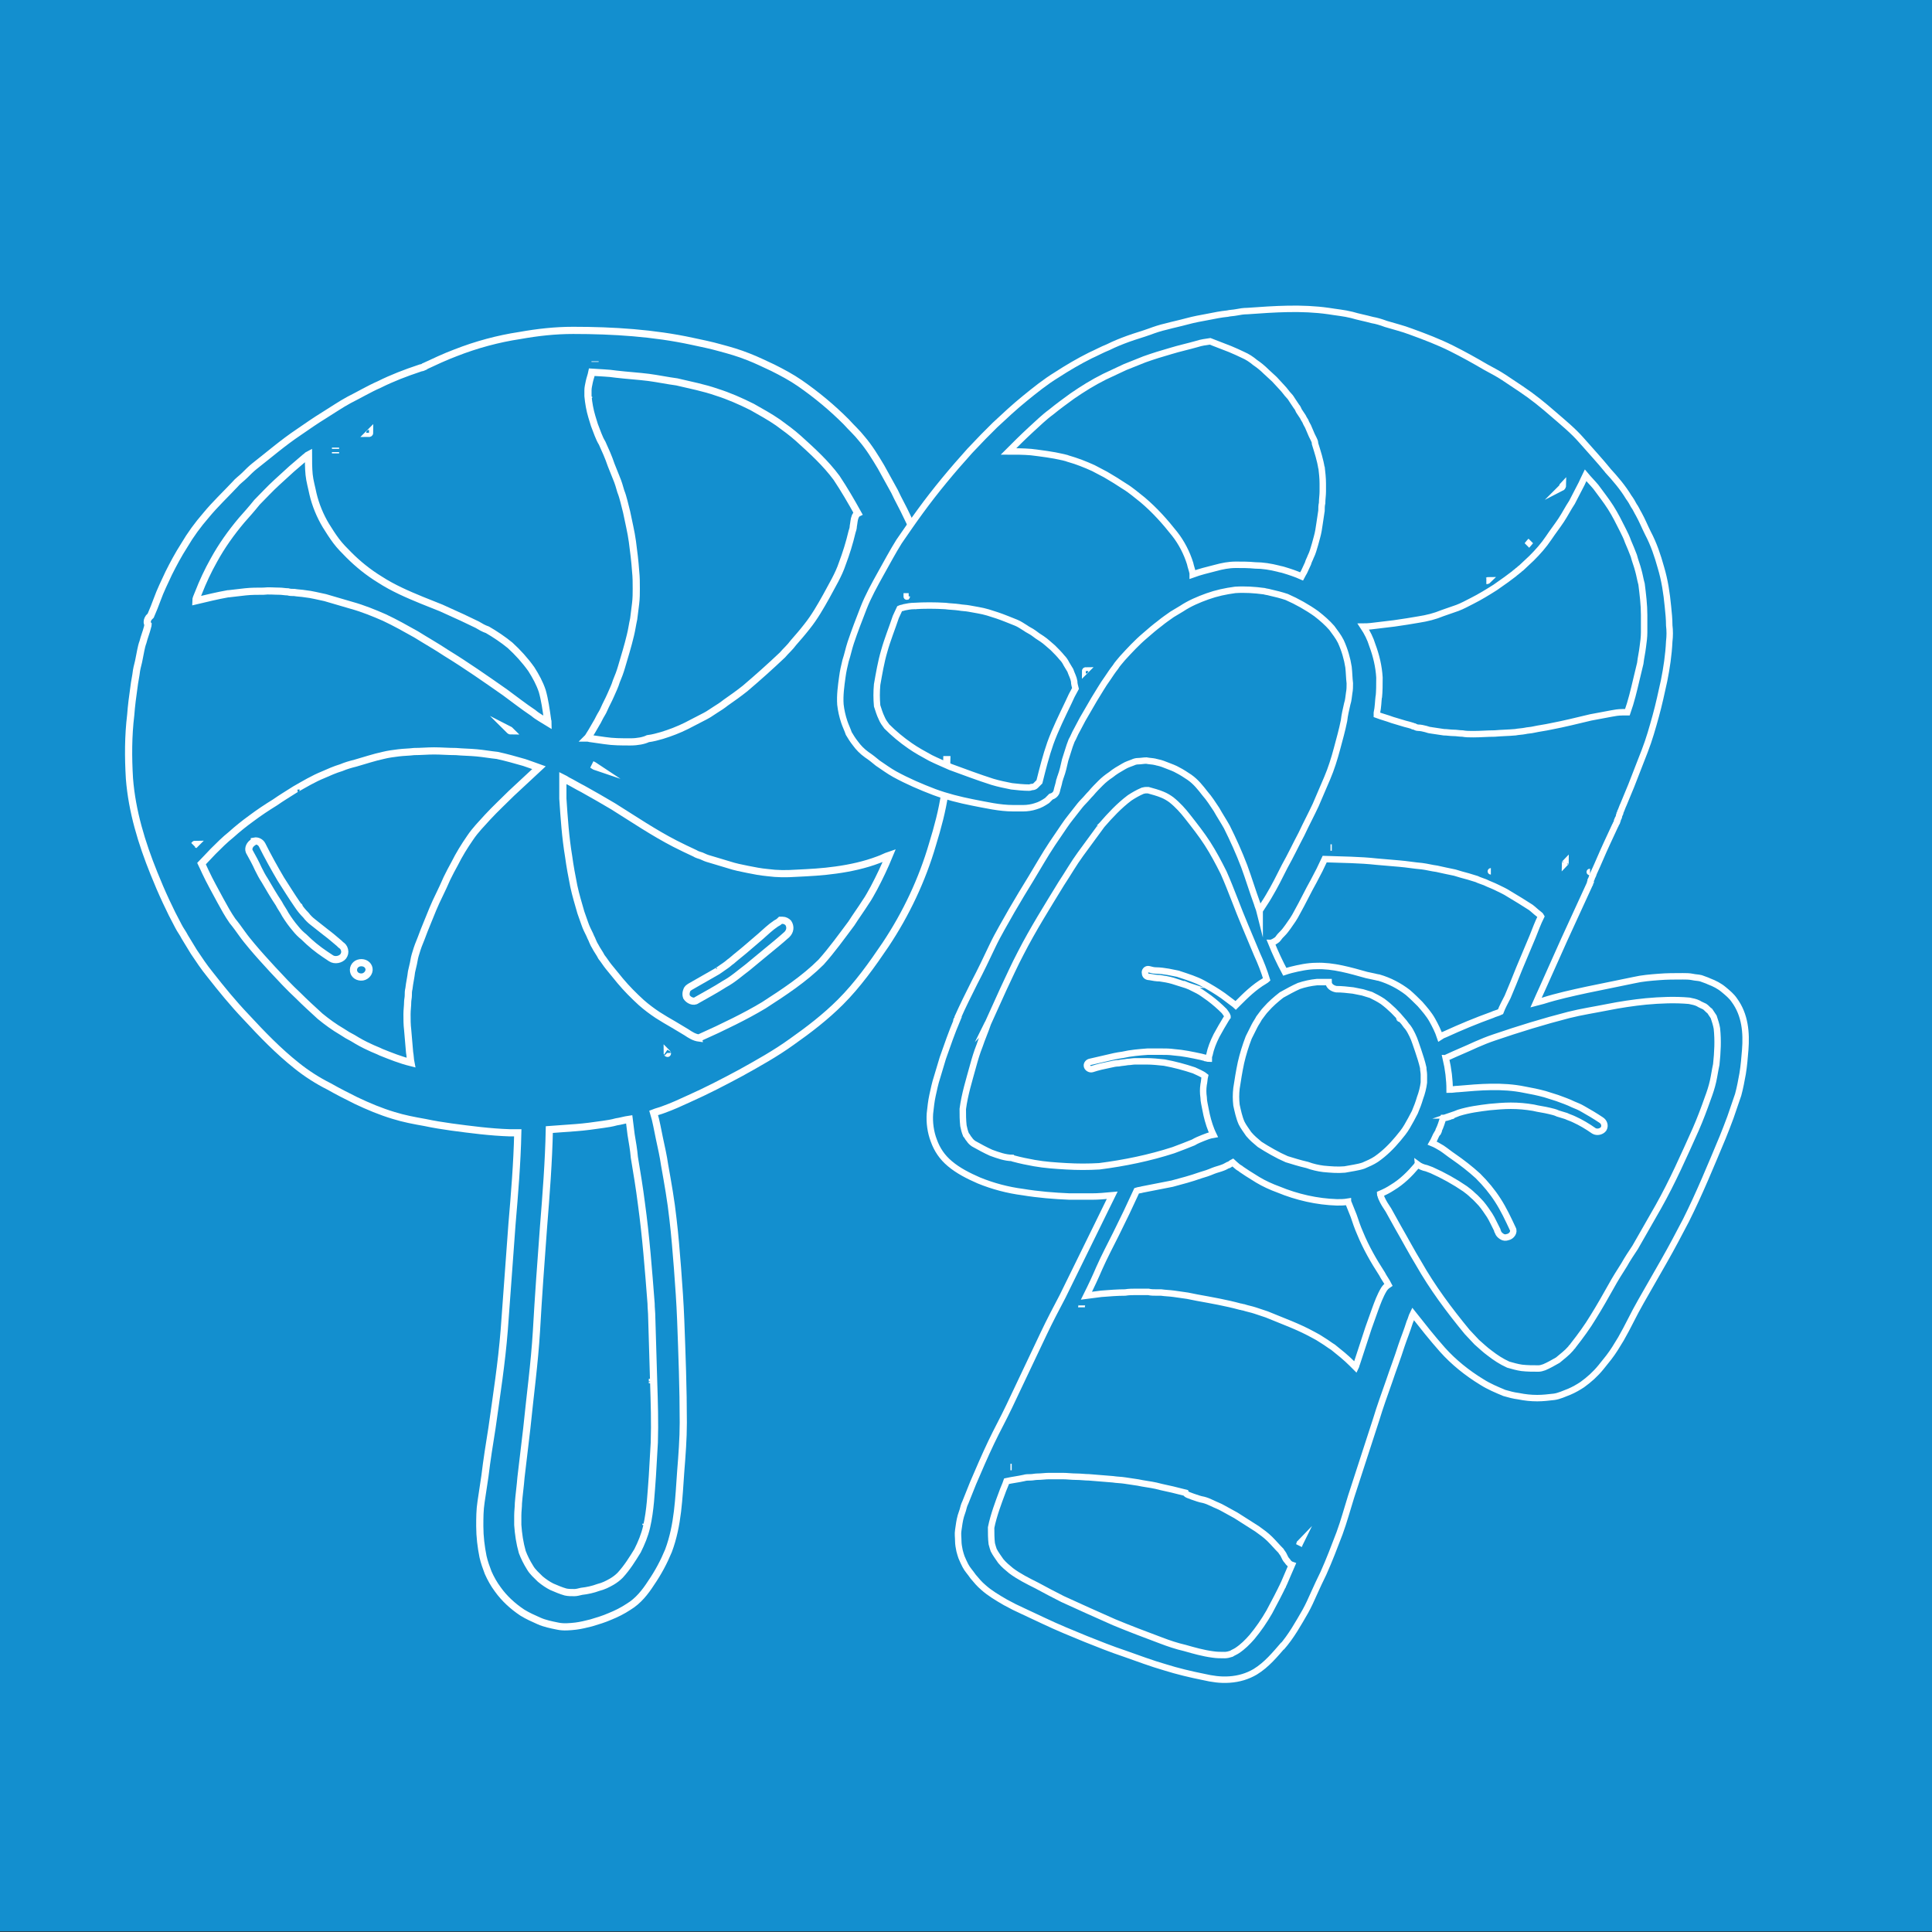 <?xml version="1.0" encoding="utf-8"?>
<!-- Generator: Adobe Illustrator 28.2.0, SVG Export Plug-In . SVG Version: 6.00 Build 0)  -->
<svg version="1.1" id="Ebene_1" xmlns="http://www.w3.org/2000/svg" xmlns:xlink="http://www.w3.org/1999/xlink" x="0px" y="0px"
	 viewBox="0 0 300 300" style="enable-background:new 0 0 300 300;" xml:space="preserve">
<rect x="0" y="0" width="300" height="300" fill="#333333" stroke="none"/>
<style type="text/css">
	.st0{fill:#138FCF;}
	.st1{fill:#138FCF;stroke:#FFFFFF;stroke-width:1.115;stroke-miterlimit:10;}
	.st2{fill:#138FCF;stroke:#FFFFFF;stroke-miterlimit:10;}
</style>
<polyline class="st0" points="-0.1,299.9 300.4,299.9 300.4,-0.5 -0.1,-0.5 "/>
<g>
	<path class="st1" d="M70.7,54.8c-1.6,0.6-3.3,1.4-4.8,2.1c0,0-0.1,0-0.1,0.1c-0.2,0.1-0.5,0.1-0.7,0.2c-2.1,0.7-4.2,1.5-6.2,2.5
		c-1.6,0.7-3.1,1.6-4.7,2.4c-1.3,0.7-2.6,1.6-3.9,2.4c-1.3,0.8-2.6,1.7-3.9,2.6c-2.4,1.6-4.6,3.5-6.9,5.3c-0.5,0.4-1,0.9-1.5,1.4
		c-0.5,0.5-1.1,0.9-1.5,1.4c-1.5,1.6-3.1,3.1-4.5,4.8c-1.3,1.5-2.4,3-3.4,4.7c-0.9,1.4-1.7,2.9-2.4,4.3c-0.6,1.3-1.3,2.7-1.8,4.1
		c-0.3,0.8-0.6,1.6-1,2.5c-0.1,0.1-0.2,0.2-0.3,0.3c-0.2,0.3-0.3,0.6-0.2,0.9c0,0.1,0,0.1,0.1,0.2c0,0.1-0.1,0.3-0.1,0.4
		c-0.2,0.8-0.5,1.5-0.7,2.3c-0.3,0.8-0.4,1.7-0.6,2.6c-0.1,0.6-0.3,1.2-0.4,1.8c-0.1,0.9-0.3,1.7-0.4,2.6c-0.2,1.4-0.4,2.9-0.5,4.3
		c-0.4,3.3-0.4,6.6-0.2,9.9c0.4,5.1,1.9,10,3.8,14.7c0.6,1.5,1.2,2.9,1.9,4.4c0.6,1.3,1.2,2.5,1.9,3.8c0.3,0.6,0.7,1.1,1,1.7
		c0.5,0.8,0.9,1.5,1.4,2.3c0.8,1.2,1.6,2.4,2.5,3.5c1.8,2.3,3.6,4.5,5.6,6.6c2.5,2.7,5,5.3,7.9,7.6c1.5,1.2,3.2,2.3,5,3.2
		c1.4,0.8,2.8,1.5,4.2,2.2c1.9,0.9,3.8,1.7,5.8,2.3c1.6,0.5,3.2,0.8,4.9,1.1c1.4,0.3,2.7,0.5,4.1,0.7c3,0.4,6,0.8,9.1,0.9
		c0.4,0,0.8,0,1.2,0c-0.1,4.7-0.5,9.5-0.9,14.2c-0.4,5.5-0.8,10.9-1.2,16.4c-0.4,5.1-1.2,10.2-1.9,15.2c-0.4,2.5-0.8,5-1.1,7.5
		c-0.2,1.3-0.4,2.7-0.6,4c-0.2,1.3-0.2,2.5-0.2,3.8c0,1.6,0.2,3.2,0.5,4.7c0.2,0.9,0.5,1.7,0.8,2.5c0.4,0.9,0.9,1.8,1.5,2.6
		c1,1.4,2.3,2.6,3.8,3.6c0.8,0.5,1.7,0.9,2.6,1.3c0.9,0.4,1.9,0.6,2.9,0.8c0.9,0.2,1.9,0.1,2.8,0c0.8-0.1,1.6-0.3,2.4-0.5
		c1-0.3,2-0.6,2.9-1c1-0.4,2-0.9,2.9-1.5c1.5-0.9,2.6-2.3,3.5-3.7c1.1-1.6,2-3.3,2.7-5c1.5-4,1.6-8.2,1.9-12.3
		c0.2-2.5,0.4-5.1,0.4-7.6c0-5.3-0.2-10.6-0.4-15.9c-0.1-2.7-0.3-5.4-0.5-8.1c-0.2-2.5-0.4-5.1-0.7-7.6c-0.3-2.8-0.8-5.6-1.3-8.4
		c-0.2-1.4-0.5-2.7-0.8-4.1c-0.3-1.4-0.5-2.7-0.9-4c0.5-0.2,1-0.3,1.5-0.5c1.4-0.5,2.7-1.1,4-1.7c2.7-1.2,5.4-2.6,8-4
		c2.7-1.5,5.4-3,7.9-4.8c2.7-1.9,5.3-3.9,7.6-6.2c2.7-2.7,4.9-5.8,7-8.9c3.2-4.8,5.7-10.1,7.3-15.6c0.8-2.6,1.5-5.2,1.9-7.9
		c0.2-1.5,0.3-3,0.3-4.5c0.1-3,0.1-6,0.1-9c0-2.9-0.1-5.8-0.5-8.7c-0.3-2.7-0.8-5.4-1.4-8.1c-0.4-1.5-0.8-3-1.2-4.5
		c-0.2-0.7-0.4-1.4-0.7-2.1c-0.2-0.7-0.4-1.3-0.7-2c-0.5-1.4-1.1-2.8-1.8-4.2c-0.6-1.3-1.3-2.5-1.9-3.8c-0.7-1.3-1.4-2.5-2.1-3.8
		c-0.9-1.5-1.8-3-3-4.4c-0.7-0.9-1.6-1.7-2.4-2.6c-2.2-2.2-4.6-4.2-7.2-6c-1.3-0.9-2.8-1.7-4.2-2.4c-1.3-0.6-2.5-1.2-3.8-1.7
		c-1.5-0.6-2.9-1-4.4-1.4c-1.4-0.4-2.9-0.7-4.3-1c-6-1.3-12.3-1.7-18.5-1.7c-2.8,0-5.5,0.3-8.3,0.8C77.4,52.6,74,53.5,70.7,54.8
		L70.7,54.8z M92.4,56.1c0,0,0,0.1,0,0.1C92.4,56.1,92.4,56.1,92.4,56.1L92.4,56.1z M97.9,115.2c-1.4,0-2.7,0-4-0.2
		c-0.7-0.1-1.4-0.2-2.1-0.3c-0.2,0-0.4-0.1-0.6-0.1c0,0,0,0,0.1-0.1c0.4-0.6,0.8-1.3,1.2-2c0.2-0.3,0.4-0.7,0.6-1.1
		c0.2-0.4,0.5-0.8,0.7-1.3c0.3-0.7,0.7-1.4,1-2.1c0.3-0.7,0.7-1.5,0.9-2.2c0.3-0.7,0.6-1.5,0.8-2.2c0.5-1.7,1-3.3,1.4-5
		c0.2-0.8,0.3-1.6,0.5-2.5c0.1-0.8,0.2-1.6,0.3-2.4c0.1-0.8,0.1-1.6,0.1-2.3c0-0.9,0-1.8-0.1-2.7c-0.1-1.5-0.3-3.1-0.5-4.6
		c-0.2-1.5-0.6-3.1-0.9-4.6c-0.3-1.1-0.5-2.2-0.9-3.2c-0.2-0.7-0.4-1.4-0.7-2.1c-0.3-0.7-0.5-1.3-0.8-2c-0.4-1.2-0.9-2.3-1.4-3.4
		C93,68,92.7,67,92.3,66c-0.1-0.4-0.3-0.9-0.4-1.3c-0.3-1-0.5-2.1-0.6-3.2c0-0.3,0-0.6,0-0.9c0-0.4,0.1-0.8,0.2-1.3
		c0.1-0.5,0.3-1,0.4-1.5c1.3,0.1,2.5,0.1,3.8,0.3c1.7,0.2,3.4,0.3,5,0.5c1.5,0.2,2.9,0.5,4.4,0.7c2.1,0.5,4.2,0.9,6.2,1.6
		c1.9,0.6,3.7,1.4,5.5,2.3c1.4,0.8,2.7,1.5,4,2.4c1.1,0.8,2.2,1.6,3.2,2.5c2.1,1.9,4.2,3.8,5.9,6.1c1.2,1.8,2.3,3.7,3.3,5.5
		c-0.2,0.1-0.3,0.3-0.4,0.5c-0.2,0.5-0.2,1-0.3,1.5c0,0.3-0.1,0.6-0.2,0.9c-0.4,1.7-0.9,3.3-1.5,4.9c-0.6,1.8-1.6,3.4-2.5,5.1
		c-0.9,1.6-1.8,3.2-3,4.7c-0.7,0.9-1.4,1.7-2.1,2.5c-0.5,0.7-1.2,1.3-1.7,1.9c-1.9,1.8-3.8,3.5-5.8,5.2c-1,0.8-2,1.5-3,2.2
		c-0.5,0.4-1.1,0.8-1.6,1.1c-0.5,0.3-1,0.7-1.6,1c-1,0.5-1.9,1-2.9,1.5c-1.2,0.6-2.5,1.1-3.8,1.5c-0.7,0.2-1.4,0.4-2.2,0.5
		C100,115,99,115.2,97.9,115.2L97.9,115.2z M57.4,67.2c0,0-0.1,0.1-0.1,0.1C57.3,67.3,57.4,67.3,57.4,67.2L57.4,67.2z M91.4,61.6
		c0,0.1,0,0.2,0,0.2C91.4,61.8,91.4,61.7,91.4,61.6L91.4,61.6z M52.1,69.5c0,0.1,0,0.1,0,0.2C52.1,69.6,52.1,69.6,52.1,69.5
		L52.1,69.5z M30.8,92.1c0.7-1.8,1.5-3.5,2.4-5.1c1.2-2.2,2.7-4.3,4.3-6.2c0.8-0.9,1.6-1.8,2.4-2.8c1-1,2-2.1,3.1-3.1
		c0.8-0.7,1.5-1.4,2.3-2.1c0.7-0.6,1.4-1.2,2.1-1.8c0.2-0.1,0.3-0.3,0.5-0.4c0,1,0,2.1,0.1,3.1c0.1,1,0.4,2,0.6,3
		c0.4,1.7,1.1,3.4,2,4.9c0.5,0.8,1,1.6,1.6,2.4c0.6,0.8,1.3,1.5,2,2.2c1.4,1.4,3,2.7,4.8,3.8c2,1.3,4.3,2.3,6.5,3.2
		c1,0.4,2,0.8,3,1.2c1.1,0.5,2.2,1,3.3,1.5c0.8,0.4,1.5,0.7,2.3,1.1c0.5,0.3,1,0.6,1.6,0.8c1.2,0.7,2.4,1.5,3.5,2.4
		c1.2,1.1,2.3,2.3,3.3,3.7c0.7,1.1,1.3,2.2,1.7,3.4c0.4,1.4,0.6,2.9,0.8,4.3c0,0.2,0.1,0.4,0.1,0.6c-0.8-0.5-1.6-0.9-2.3-1.5
		c-1.5-1-2.9-2.1-4.4-3.2c-3-2.1-6-4.2-9.1-6.1c-1.5-1-3.1-1.9-4.7-2.9c-1.6-0.9-3.2-1.8-4.9-2.6c-1.6-0.7-3.3-1.4-5.1-1.9
		c-1.4-0.4-2.7-0.8-4.1-1.2c-1-0.2-2.1-0.5-3.1-0.6c-0.6-0.1-1.1-0.1-1.7-0.2c-0.3,0-0.7,0-1-0.1c-0.4,0-0.9-0.1-1.3-0.1
		c-0.8,0-1.7-0.1-2.5,0c-0.9,0-1.9,0-2.8,0.1c-0.9,0.1-1.7,0.2-2.6,0.3c0,0-0.1,0-0.1,0c-1.7,0.3-3.3,0.7-5,1.1
		C30.4,93,30.6,92.6,30.8,92.1L30.8,92.1z M52.1,70.2C52.1,70.2,52.1,70.2,52.1,70.2c0,0.1,0,0.2,0,0.2
		C52.1,70.3,52.1,70.2,52.1,70.2L52.1,70.2z M88.8,111.4C88.8,111.4,88.8,111.4,88.8,111.4C88.8,111.4,88.8,111.4,88.8,111.4
		C88.8,111.4,88.8,111.4,88.8,111.4L88.8,111.4z M79.3,113.5c-0.1-0.1-0.2-0.2-0.4-0.3C79.1,113.4,79.2,113.5,79.3,113.5
		C79.3,113.5,79.3,113.5,79.3,113.5L79.3,113.5z M59.2,163.4c-0.6-0.3-1.2-0.5-1.8-0.8c-0.9-0.4-1.8-0.9-2.6-1.4
		c-0.6-0.3-1.1-0.6-1.7-1c-1.2-0.7-2.3-1.5-3.4-2.4c-1.2-1.1-2.3-2.1-3.4-3.2c-1.4-1.3-2.7-2.7-4-4.1c-1.1-1.2-2.2-2.4-3.2-3.6
		c-0.5-0.6-1-1.2-1.5-1.9c-0.5-0.7-1-1.4-1.5-2c-0.7-1-1.3-2.1-1.9-3.2c-0.8-1.5-1.6-2.9-2.3-4.4c-0.2-0.4-0.4-0.9-0.6-1.3
		c0.6-0.6,1.2-1.3,1.8-1.9c0.9-0.9,1.8-1.8,2.8-2.6c1-0.9,2-1.7,3.1-2.5c1.2-0.9,2.4-1.7,3.7-2.5c1-0.7,2-1.3,3.1-2
		c1.4-0.8,2.9-1.7,4.4-2.3c0.9-0.4,1.8-0.8,2.8-1.1c0.7-0.3,1.4-0.5,2.2-0.7c1.4-0.4,2.9-0.9,4.3-1.2c0.8-0.2,1.6-0.3,2.4-0.4
		c0.8-0.1,1.6-0.1,2.4-0.2c1,0,2.1-0.1,3.1-0.1c1.1,0,2.2,0.1,3.4,0.1c1.1,0.1,2.1,0.1,3.2,0.2c1.1,0.1,2.2,0.3,3.2,0.4
		c1.4,0.3,2.8,0.7,4.2,1.1c0.8,0.3,1.5,0.5,2.3,0.8c-1.4,1.3-2.9,2.7-4.3,4c-1.2,1.2-2.5,2.4-3.7,3.7c-0.9,1-1.9,2-2.7,3.2
		c-0.9,1.3-1.7,2.6-2.4,4c-0.4,0.7-0.8,1.5-1.2,2.3c-0.4,0.9-0.8,1.8-1.2,2.6c-0.7,1.4-1.3,2.9-1.9,4.4c-0.3,0.7-0.6,1.5-0.9,2.3
		c-0.3,0.7-0.6,1.5-0.8,2.2c-0.2,0.6-0.3,1.1-0.4,1.7c-0.1,0.4-0.2,0.9-0.3,1.3c-0.1,0.9-0.3,1.7-0.4,2.6c-0.1,0.4-0.1,0.7-0.1,1.1
		c0,0.3-0.1,0.7-0.1,1c0,0.6-0.1,1.2-0.1,1.9c0,0.8,0,1.6,0.1,2.4c0.1,1.2,0.2,2.4,0.3,3.5c0.1,0.5,0.1,1.1,0.2,1.6
		C62.2,164.6,60.7,164,59.2,163.4L59.2,163.4z M46.2,122.4c-0.1,0-0.2,0.1-0.2,0.2C46,122.5,46.1,122.5,46.2,122.4L46.2,122.4z
		 M91.9,118.7C91.9,118.7,91.9,118.7,91.9,118.7c0.2,0.1,0.4,0.3,0.7,0.4C92.3,118.9,92.1,118.8,91.9,118.7L91.9,118.7z M30.1,131.3
		c0.1-0.1,0.1-0.2,0.2-0.2C30.3,131.1,30.2,131.2,30.1,131.3L30.1,131.3L30.1,131.3z M106.6,160.3c-0.7-0.4-1.3-0.8-2-1.2
		c-0.9-0.5-1.7-1-2.5-1.5c-0.9-0.6-1.7-1.2-2.5-1.9c-1.2-1.1-2.3-2.2-3.3-3.4c-0.6-0.7-1.2-1.5-1.8-2.2c-0.4-0.5-0.7-1-1.1-1.5
		c-0.3-0.6-0.7-1.1-1-1.7c-0.2-0.3-0.3-0.6-0.4-0.8c-0.1-0.3-0.3-0.6-0.4-0.9c-0.3-0.6-0.6-1.2-0.8-1.8c-0.2-0.6-0.4-1.1-0.6-1.7
		c-0.4-1.4-0.8-2.7-1.1-4.1c-0.3-1.5-0.6-3.1-0.8-4.6c-0.5-3-0.7-6-0.9-9c0-1.1,0-2.1,0-3.2c0.2,0.1,0.4,0.2,0.7,0.4
		c0.8,0.4,1.6,0.9,2.4,1.3c1.6,0.9,3.2,1.8,4.7,2.7c3.2,2,6.3,4.1,9.6,5.8c1,0.5,2,1,3.1,1.5c0.3,0.2,0.7,0.3,1,0.4
		c0.4,0.2,0.9,0.4,1.3,0.5c1,0.3,2,0.6,3,0.9c0.9,0.3,1.9,0.5,2.9,0.7c1,0.2,2,0.4,3.1,0.5c1.5,0.2,2.9,0.2,4.4,0.1
		c2.1-0.1,4.1-0.2,6.2-0.5c2.2-0.3,4.5-0.8,6.6-1.6c0.6-0.2,1.1-0.5,1.7-0.7c-0.7,1.7-1.5,3.4-2.4,5.1c-0.4,0.7-0.8,1.5-1.3,2.2
		c-0.7,1.1-1.5,2.2-2.2,3.3c-1.5,2-3,4.1-4.7,6c-2.6,2.6-5.8,4.7-8.9,6.7c-1.5,0.9-3,1.7-4.6,2.5c-1.8,0.9-3.5,1.7-5.3,2.5
		c0,0-0.1,0-0.1,0.1C107.8,161.1,107.2,160.7,106.6,160.3L106.6,160.3z M103.6,163.5C103.6,163.6,103.7,163.6,103.6,163.5
		L103.6,163.5L103.6,163.5L103.6,163.5z M89.2,247.3c-0.5,0-1,0-1.4-0.1c-0.7-0.2-1.4-0.5-2.1-0.8c-0.6-0.3-1.2-0.7-1.8-1.2
		c-0.6-0.6-1.2-1.1-1.6-1.8c-0.5-0.8-0.9-1.6-1.2-2.4c-0.4-1.4-0.6-2.8-0.7-4.2c0-0.5,0-1,0-1.5c0-0.6,0.1-1.3,0.1-1.9
		c0.1-1.3,0.3-2.7,0.4-4c0.3-2.5,0.6-5,0.9-7.6c0.5-5,1.2-10.1,1.5-15.1c0.3-5.4,0.7-10.8,1.1-16.2c0.4-5,0.8-10.1,0.9-15.1
		c1.4-0.1,2.7-0.2,4.1-0.3c1.4-0.1,2.8-0.3,4.2-0.5c0.7-0.1,1.4-0.2,2.1-0.4c0.7-0.1,1.3-0.3,2-0.4c0.1,0.8,0.2,1.6,0.3,2.4
		c0.2,1.2,0.4,2.3,0.5,3.5c0.4,2.4,0.8,4.8,1.1,7.2c0.7,5.1,1.1,10.3,1.5,15.5c0,0.7,0.1,1.4,0.1,2.1c0.1,3.4,0.2,6.7,0.3,10.1
		c0.1,3.1,0.2,6.3,0.1,9.4c-0.1,1.7-0.2,3.5-0.3,5.2c-0.2,2.6-0.3,5.3-0.9,7.9c-0.3,1.3-0.8,2.5-1.4,3.7c-0.8,1.3-1.6,2.6-2.7,3.8
		c-0.4,0.4-0.8,0.7-1.3,1c-0.7,0.4-1.3,0.7-2.1,0.9c-0.8,0.3-1.7,0.5-2.6,0.6C89.9,247.2,89.5,247.3,89.2,247.3L89.2,247.3z
		 M101.3,214.1c0,0.1,0,0.3,0,0.4C101.3,214.4,101.3,214.3,101.3,214.1L101.3,214.1z M101.3,214.6c0,0.1,0,0.1,0,0.2
		C101.3,214.7,101.3,214.6,101.3,214.6L101.3,214.6z M100.3,236.6c0,0.1,0,0.1,0,0.2C100.3,236.8,100.3,236.7,100.3,236.6
		L100.3,236.6z"/>
	<path class="st1" d="M39.3,130.8c-0.5,0.3-0.8,0.9-0.6,1.4c0.5,0.9,1,1.8,1.4,2.7c0.3,0.6,0.6,1.2,1,1.8c0.7,1.2,1.4,2.4,2.2,3.6
		c0.3,0.6,0.7,1.1,1,1.7c0.5,0.8,1,1.5,1.6,2.2c0.4,0.5,0.8,0.9,1.3,1.3c1,1,2.1,1.9,3.3,2.7c0.3,0.2,0.6,0.4,0.9,0.6
		c0.6,0.4,1.5,0.2,1.9-0.3c0.2-0.3,0.3-0.6,0.2-1c-0.1-0.4-0.3-0.6-0.6-0.8c-0.1-0.1-0.1-0.1-0.2-0.2c-0.7-0.6-1.4-1.2-2.2-1.8
		c-0.6-0.5-1.3-1-1.9-1.5c-0.4-0.3-0.8-0.7-1.1-1.1c-0.5-0.5-0.9-1-1.3-1.6c-0.9-1.3-1.7-2.6-2.6-4c-1-1.7-2-3.5-2.9-5.3
		c-0.2-0.4-0.7-0.7-1.2-0.6C39.5,130.7,39.4,130.7,39.3,130.8L39.3,130.8z M46.4,140.7C46.4,140.7,46.5,140.8,46.4,140.7
		C46.5,140.8,46.4,140.7,46.4,140.7L46.4,140.7z M52.7,146.4C52.7,146.4,52.7,146.4,52.7,146.4C52.7,146.4,52.7,146.4,52.7,146.4
		L52.7,146.4z"/>
	<path class="st1" d="M54.9,150.8c0.1,0.6,0.7,1,1.4,0.9c0.6-0.1,1.1-0.7,1-1.3c-0.1-0.6-0.7-1-1.4-0.9
		C55.2,149.6,54.8,150.2,54.9,150.8L54.9,150.8z"/>
	<path class="st1" d="M120.5,143.4c-0.9,0.6-1.6,1.3-2.4,2c-0.7,0.6-1.4,1.2-2.1,1.8c-0.8,0.7-1.6,1.3-2.4,2
		c-0.3,0.2-0.6,0.5-0.9,0.7c-0.4,0.3-0.9,0.6-1.3,0.9c-1.4,0.8-2.8,1.6-4.2,2.4c-0.3,0.2-0.5,0.3-0.6,0.7c-0.1,0.3-0.1,0.6,0,0.9
		c0.3,0.5,1.1,0.9,1.6,0.5c1.4-0.8,2.9-1.6,4.3-2.5c1.3-0.7,2.4-1.7,3.6-2.6c1-0.8,1.9-1.6,2.9-2.4c1.1-0.9,2.2-1.8,3.2-2.7
		c0.5-0.5,0.6-1.2,0.2-1.8c-0.2-0.2-0.5-0.4-0.9-0.4c-0.1,0-0.2,0-0.3,0C120.9,143.2,120.7,143.3,120.5,143.4L120.5,143.4z
		 M111.5,150.7c-0.1,0-0.1,0.1-0.2,0.1C111.4,150.8,111.4,150.8,111.5,150.7L111.5,150.7z"/>
</g>
<rect x="142.1" y="85.8" class="st0" width="6.2" height="31.6"/>
<g>
	<path class="st2" d="M190,52.7C190,52.7,190,52.7,190,52.7C190,52.7,190,52.7,190,52.7C190,52.7,190,52.7,190,52.7L190,52.7z
		 M160.1,66.7c1-0.9,2-1.9,3.1-2.7c1.1-0.9,2.2-1.7,3.3-2.5c1.6-1.1,3.2-2.1,5-3c1.1-0.5,2.1-1,3.2-1.5c1-0.4,2-0.8,3-1.2
		c1.4-0.5,2.7-0.9,4.1-1.3c1.3-0.4,2.7-0.7,4.1-1.1c0.6-0.2,1.3-0.3,2-0.4c1,0.4,2.1,0.8,3.1,1.2c0.7,0.3,1.4,0.6,2,0.9
		c0.7,0.3,1.3,0.7,1.9,1.2c0,0,0,0,0,0c0,0,0,0,0,0c0,0,0,0,0,0c0,0,0,0,0,0c0,0,0,0,0,0c0,0,0,0,0,0c0,0,0,0,0,0c0,0,0,0,0,0
		c0,0,0,0,0,0l0,0c0,0,0,0,0,0c0.6,0.4,1.2,0.9,1.7,1.4c0.4,0.4,0.9,0.8,1.3,1.2c0.4,0.4,0.8,0.9,1.2,1.3c0.4,0.4,0.7,0.9,1.1,1.3
		c0.2,0.2,0.3,0.4,0.5,0.7c0.2,0.3,0.4,0.6,0.6,0.9c0.2,0.2,0.3,0.5,0.4,0.7c0.2,0.3,0.4,0.6,0.6,0.9c0.1,0.2,0.2,0.4,0.4,0.7
		c0.1,0.3,0.3,0.6,0.4,0.8c0.2,0.5,0.4,0.9,0.6,1.4c0.1,0.2,0.2,0.4,0.3,0.6c0.1,0.2,0.2,0.4,0.2,0.7c0.4,1.3,0.8,2.5,1,3.8
		c0-0.1,0-0.1,0-0.2c0.1,0.9,0.2,1.7,0.2,2.6c0,0.4,0,0.8,0,1.2c0,0.6-0.1,1.2-0.1,1.7c0,0,0-0.1,0-0.1c0,0.1,0,0.1,0,0.2
		c0,0,0,0,0,0c0,0,0,0,0,0l0,0l0,0c0,0,0,0,0,0c0,0,0,0,0,0l0,0c-0.1,0.4-0.1,0.8-0.1,1.2c0,0,0,0,0,0c0,0,0,0,0,0c0,0,0,0,0,0
		c0,0,0,0.1,0,0.1c0,0,0-0.1,0-0.1c0,0,0,0.1,0,0.1c0,0,0,0,0-0.1c-0.1,0.7-0.2,1.4-0.3,2c-0.1,0.7-0.2,1.4-0.4,2.1
		c-0.1,0.4-0.2,0.7-0.3,1.1c-0.1,0.3-0.2,0.7-0.3,1c-0.1,0.3-0.2,0.6-0.4,1c-0.1,0.3-0.3,0.6-0.4,1c-0.2,0.4-0.4,0.9-0.6,1.3
		c-0.1,0.2-0.3,0.5-0.4,0.7c-0.9-0.4-1.8-0.7-2.8-1c-0.3-0.1-0.5-0.1-0.8-0.2c-1.2-0.3-2.4-0.5-3.6-0.5c-1-0.1-2-0.1-3-0.1
		c-1.1,0-2.1,0.2-3.2,0.5c-1.2,0.3-2.4,0.6-3.5,1c0-0.1,0-0.1,0-0.2c-0.1-0.5-0.3-1-0.4-1.5c-0.5-1.6-1.3-3.2-2.4-4.6
		c-1.5-1.9-3.1-3.7-5-5.3c-0.9-0.7-1.8-1.5-2.8-2.1c-0.5-0.3-0.9-0.6-1.4-0.9c-0.5-0.3-1-0.6-1.5-0.9c-0.6-0.3-1.3-0.7-1.9-1
		c-1.3-0.6-2.6-1.1-4-1.5c-0.2-0.1-0.4-0.1-0.7-0.2c-1.7-0.4-3.4-0.6-5-0.8c-1.2-0.1-2.3-0.1-3.5-0.1
		C157.7,69,158.8,67.9,160.1,66.7L160.1,66.7z M194.8,56.4L194.8,56.4L194.8,56.4L194.8,56.4z M199,60.3C199,60.3,199,60.3,199,60.3
		C199,60.3,199,60.3,199,60.3L199,60.3z M214.2,105.2c-0.1-1.7-0.5-3.4-1.1-5c-0.3-1-0.8-2-1.4-2.9c0.8,0,1.5-0.1,2.3-0.2
		c0.8-0.1,1.7-0.2,2.5-0.3c0.7-0.1,1.4-0.2,2-0.3c0.6-0.1,1.2-0.2,1.8-0.3c1.3-0.2,2.5-0.5,3.7-1c0.8-0.3,1.5-0.5,2.3-0.8
		c0.8-0.3,1.5-0.7,2.3-1.1c1.2-0.6,2.5-1.4,3.6-2.1c0.6-0.4,1.1-0.8,1.7-1.2c0.4-0.3,0.8-0.6,1.2-0.9c0.2-0.2,0.4-0.3,0.6-0.5
		c0.2-0.1,0.3-0.3,0.5-0.4c0.5-0.5,1.1-1,1.6-1.5c1-1,1.9-2,2.7-3.2c0.6-0.9,1.3-1.8,1.9-2.7c0.6-0.9,1.1-1.9,1.7-2.8
		c0.5-1,1-1.9,1.5-2.9c0.2-0.4,0.4-0.9,0.6-1.3c0.5,0.6,1.1,1.2,1.6,1.8c0.8,1.1,1.6,2.1,2.3,3.2c0.7,1.1,1.3,2.3,1.9,3.5
		c0.3,0.6,0.6,1.2,0.8,1.8c0.3,0.7,0.6,1.4,0.9,2.2c0.2,0.8,0.5,1.5,0.7,2.3c0.2,0.7,0.3,1.4,0.5,2.1c0.2,1.6,0.4,3.2,0.4,4.8
		c0,0.9,0,1.8,0,2.7c0,0.7-0.1,1.5-0.2,2.2c-0.1,0.9-0.3,1.7-0.4,2.6c-0.2,0.8-0.4,1.7-0.6,2.5c-0.4,1.7-0.8,3.4-1.4,5.1
		c0,0,0,0,0,0c-0.3,0-0.5,0-0.8,0c-0.6,0-1.2,0.1-1.7,0.2c-1.1,0.2-2.1,0.4-3.2,0.6c-2.1,0.5-4.1,1-6.2,1.4
		c-0.9,0.2-1.8,0.3-2.7,0.5c-0.4,0.1-0.9,0.1-1.3,0.2c-0.5,0.1-1,0.1-1.5,0.2c-1.1,0.1-2.1,0.1-3.2,0.2c-1.1,0-2.2,0.1-3.3,0.1
		c-0.6,0-1.2,0-1.7-0.1c-0.5,0-0.9-0.1-1.4-0.1c-0.5,0-1-0.1-1.5-0.1c-0.7-0.1-1.4-0.2-2-0.3c0,0,0,0,0,0c0,0,0.1,0,0.1,0
		c-0.3,0-0.6-0.1-0.9-0.2c-0.4-0.1-0.8-0.2-1.2-0.2c-0.2,0-0.4-0.1-0.6-0.2c-0.1,0-0.2,0-0.3-0.1c-0.3-0.1-0.7-0.2-1.1-0.3
		c-0.7-0.2-1.3-0.4-2-0.6c-0.8-0.3-1.6-0.5-2.4-0.8c0-0.1,0-0.2,0-0.3c0.2-0.9,0.2-1.8,0.3-2.6c0,0.1,0,0.2,0,0.2
		C214.2,107.4,214.2,106.3,214.2,105.2L214.2,105.2z M242.7,75.3c-0.1,0.1-0.1,0.3-0.2,0.4l-0.1,0.1
		C242.6,75.7,242.7,75.5,242.7,75.3L242.7,75.3z M237.7,84c-0.2,0.2-0.4,0.5-0.6,0.7c0,0,0,0,0,0c0,0,0,0,0,0c0,0,0,0,0,0
		c0,0,0,0,0,0l0,0C237.2,84.6,237.4,84.3,237.7,84L237.7,84z M231.1,90.1c-0.1,0-0.1,0.1-0.2,0.1c0,0,0,0,0,0l0,0c0,0,0,0,0,0
		c0,0,0,0,0,0l-0.1,0C230.9,90.2,231,90.2,231.1,90.1L231.1,90.1z M223.4,94.1C223.4,94.1,223.4,94.1,223.4,94.1
		C223.4,94.1,223.4,94.1,223.4,94.1L223.4,94.1z M147.6,119.1c-1.1-0.5-2.1-0.9-3.1-1.4c-1.1-0.6-2.2-1.2-3.2-1.9
		c-1.3-0.9-2.5-1.9-3.6-3c-0.3-0.4-0.6-0.8-0.8-1.3c-0.3-0.6-0.5-1.3-0.7-1.9c-0.1-1.1-0.1-2.2,0-3.3c0.3-1.7,0.6-3.5,1.1-5.2
		c0.5-1.8,1.2-3.5,1.8-5.3c0.2-0.4,0.4-0.9,0.6-1.3c0.2-0.1,0.5-0.1,0.7-0.2c0.5-0.1,1-0.2,1.5-0.2c1.6-0.1,3.2-0.1,4.9,0
		c0.7,0.1,1.4,0.1,2.1,0.2c0.5,0.1,1.1,0.1,1.6,0.2c1,0.2,1.9,0.3,2.9,0.6c1,0.3,1.9,0.6,2.9,1c0.5,0.2,1,0.4,1.5,0.6
		c0.5,0.2,0.9,0.5,1.4,0.8c0.4,0.3,0.9,0.5,1.3,0.8c0.4,0.3,0.8,0.6,1.3,0.9c0.6,0.4,1.1,0.9,1.7,1.4c0.5,0.5,1,1,1.4,1.5
		c0.3,0.3,0.5,0.6,0.7,1c0.2,0.3,0.4,0.7,0.6,1c0.2,0.6,0.5,1.1,0.6,1.7c0,0.4,0.1,0.7,0.2,1.1c-0.4,0.7-0.8,1.5-1.1,2.2
		c-1,2.1-2,4.1-2.8,6.3c-0.7,2-1.2,4-1.7,6c-0.2,0.2-0.4,0.4-0.6,0.6c-0.1,0.1-0.3,0.2-0.5,0.2c-0.2,0-0.3,0.1-0.5,0.1
		c-0.9,0-1.8-0.1-2.7-0.2c-1-0.2-2-0.4-3-0.7C151.9,120.7,149.8,119.9,147.6,119.1L147.6,119.1z M140.8,92.6c0.1,0,0.2,0,0.3,0
		C141,92.6,140.9,92.6,140.8,92.6C140.8,92.6,140.8,92.7,140.8,92.6L140.8,92.6z M142.3,94.1c-0.1,0-0.1,0-0.2,0
		C142.2,94.1,142.3,94.1,142.3,94.1L142.3,94.1z M168.5,104.2l0.1-0.1C168.5,104.1,168.5,104.2,168.5,104.2
		C168.5,104.2,168.5,104.2,168.5,104.2L168.5,104.2z M243.1,133.9c0,0.1,0,0.1-0.1,0.2C243,134.1,243,134,243.1,133.9L243.1,133.9z
		 M246.9,135.4C246.9,135.4,246.8,135.4,246.9,135.4C246.8,135.4,246.9,135.4,246.9,135.4L246.9,135.4z M231.4,135.3L231.4,135.3
		L231.4,135.3C231.4,135.3,231.4,135.3,231.4,135.3L231.4,135.3z M231.4,135.3C231.4,135.3,231.4,135.3,231.4,135.3
		C231.4,135.3,231.4,135.3,231.4,135.3C231.4,135.3,231.4,135.3,231.4,135.3L231.4,135.3z M231.5,135.3
		C231.4,135.3,231.4,135.3,231.5,135.3C231.4,135.3,231.4,135.3,231.5,135.3L231.5,135.3z M197.4,146.4c0.1,0,0.2-0.1,0.3-0.1
		c0.3-0.2,0.6-0.3,0.8-0.6c0.2-0.3,0.4-0.5,0.7-0.8c0.3-0.3,0.5-0.6,0.8-1c0.5-0.7,1-1.4,1.4-2.2c0.9-1.6,1.7-3.3,2.6-4.9
		c0.6-1.1,1.2-2.3,1.7-3.4c2.7,0.1,5.4,0.1,8.1,0.4c1.2,0.1,2.3,0.2,3.5,0.3c1.2,0.1,2.3,0.3,3.5,0.4c0.8,0.1,1.5,0.3,2.3,0.4
		c0.9,0.2,1.8,0.4,2.8,0.6c0.3,0.1,0.7,0.2,1,0.3c0.4,0.1,0.7,0.2,1.1,0.3c0.4,0.1,0.9,0.3,1.3,0.4c0.4,0.2,0.8,0.3,1.3,0.5
		c0.6,0.3,1.2,0.5,1.8,0.8c0.6,0.3,1.3,0.6,1.9,1c1.2,0.7,2.3,1.4,3.4,2.1c0.4,0.3,0.8,0.7,1.2,1c0.1,0.1,0.3,0.2,0.4,0.4
		c-0.5,1-0.9,2.1-1.3,3.1c-0.7,1.7-1.4,3.3-2.1,5c-0.6,1.5-1.2,3-1.8,4.4c-0.4,0.8-0.8,1.5-1.1,2.3c-0.4,0.2-0.9,0.3-1.3,0.5
		c-2.5,0.9-4.9,1.9-7.3,3c-0.3,0.1-0.5,0.2-0.8,0.4c-0.3-0.9-0.7-1.7-1.2-2.6c-0.5-0.9-1.2-1.7-1.9-2.5c-0.6-0.6-1.2-1.2-1.9-1.8
		c-1.3-1-2.8-1.8-4.5-2.3c-0.2,0-0.4-0.1-0.5-0.1c-0.5-0.1-0.9-0.2-1.4-0.3c-2.5-0.7-5.2-1.5-7.8-1.4c-1.3,0-2.7,0.3-3.9,0.6
		c-0.4,0.1-0.7,0.2-1,0.3C198.7,149.4,198,147.9,197.4,146.4L197.4,146.4z M153.9,179c-0.9-0.4-1.8-0.9-2.7-1.4
		c-0.3-0.2-0.5-0.4-0.7-0.7c-0.2-0.2-0.3-0.5-0.5-0.7c-0.2-0.5-0.3-0.9-0.4-1.4c-0.1-0.9-0.1-1.7-0.1-2.6c0.3-2.3,1-4.5,1.6-6.7
		c0.3-1.1,0.6-2.1,1-3.1c0.4-1.2,0.9-2.3,1.3-3.5c0.8-1.8,1.6-3.5,2.4-5.3c0.9-1.9,1.7-3.7,2.7-5.6c1.9-3.7,4.1-7.2,6.3-10.8
		c1-1.5,1.9-3.1,3-4.6c1.1-1.5,2.2-3,3.3-4.5c1.3-1.5,2.7-3,4.3-4.2c0.6-0.4,1.3-0.8,2-1.1c0.1,0,0.3-0.1,0.5-0.1c0.1,0,0.3,0,0.4,0
		c0.7,0.2,1.5,0.4,2.2,0.7c0.5,0.2,1,0.5,1.4,0.8c1,0.8,1.8,1.7,2.5,2.6c1.1,1.4,2.2,2.8,3.1,4.2c0.9,1.4,1.7,2.9,2.5,4.5
		c1.2,2.7,2.2,5.6,3.4,8.4c0.6,1.4,1.2,2.9,1.8,4.3c0.6,1.3,1.1,2.6,1.5,3.9c-0.1,0.1-0.2,0.1-0.3,0.2c-1.7,1-3,2.3-4.3,3.6
		c-0.1,0.1-0.1,0.1-0.2,0.2c-0.1-0.1-0.3-0.2-0.4-0.3c-0.5-0.4-1.1-0.8-1.6-1.2c-1-0.7-2-1.3-3.1-1.9c-1.1-0.6-2.4-1-3.6-1.4
		c-0.1,0-0.2-0.1-0.3-0.1c-0.5-0.1-1-0.2-1.5-0.3c-0.6-0.1-1.3-0.2-1.9-0.2c-0.4,0-0.7-0.1-1.1-0.2c-0.4-0.1-0.7,0.3-0.6,0.6
		c0,0.4,0.3,0.6,0.7,0.6c0.5,0.1,1.1,0.2,1.6,0.2c0.7,0.1,1.3,0.2,2,0.4c0.6,0.2,1.3,0.4,1.9,0.6c-0.1,0-0.1-0.1-0.2-0.1
		c0.3,0.1,0.7,0.3,1,0.4c0.4,0.2,0.8,0.4,1.2,0.6c0.6,0.3,1.2,0.8,1.8,1.2c0.8,0.6,1.6,1.3,2.3,2c0.2,0.3,0.4,0.5,0.5,0.8
		c0,0,0,0.1,0,0.1c-0.1,0.1-0.1,0.2-0.2,0.3c-0.5,0.8-1,1.7-1.5,2.6c-0.5,1-0.9,2-1.1,3c-0.1,0.2-0.1,0.4-0.1,0.6
		c-0.2,0-0.3-0.1-0.5-0.1c-0.2-0.1-0.4-0.1-0.7-0.2c-1.4-0.3-2.8-0.6-4.2-0.7c-0.7-0.1-1.3-0.1-2-0.1c-0.7,0-1.4,0-2.1,0
		c-1.3,0.1-2.6,0.2-3.9,0.5c-0.8,0.1-1.7,0.3-2.5,0.5c-0.9,0.2-1.7,0.4-2.6,0.6c-0.3,0.1-0.5,0.4-0.4,0.7c0.1,0.3,0.5,0.5,0.8,0.4
		c0.9-0.3,1.8-0.5,2.8-0.7c0.4-0.1,0.9-0.2,1.3-0.2c0.5-0.1,0.9-0.1,1.4-0.2c0.4,0,0.8-0.1,1.2-0.1c0.6,0,1.1,0,1.7,0
		c0.9,0,1.9,0.1,2.8,0.2c1.6,0.3,3.1,0.7,4.6,1.2c0.6,0.3,1.2,0.5,1.7,0.9c-0.1,0.4-0.1,0.9-0.2,1.3c-0.1,0.7-0.1,1.3,0,2
		c0,0.6,0.2,1.3,0.3,1.9c0.2,1.1,0.5,2.2,0.9,3.2c0.1,0.2,0.2,0.5,0.3,0.7c-0.6,0.1-1.1,0.3-1.6,0.5c-0.5,0.2-1,0.4-1.5,0.7
		c-1,0.4-2,0.8-3.1,1.2c-3.7,1.2-7.6,2-11.5,2.5c-1.7,0.1-3.4,0.1-5.1,0c-1.7-0.1-3.3-0.2-5-0.5c-1.1-0.2-2.1-0.4-3.2-0.7
		c-0.1,0-0.1,0-0.2-0.1C156.1,179.8,155,179.4,153.9,179L153.9,179z M206.6,131.6c0.1,0,0.2,0,0.2,0
		C206.8,131.6,206.7,131.6,206.6,131.6C206.6,131.6,206.6,131.6,206.6,131.6L206.6,131.6z M170.9,128.3c-0.1,0.1-0.1,0.1-0.2,0.2
		C170.8,128.4,170.9,128.4,170.9,128.3L170.9,128.3z M224.5,164.3c0.1,0,0.2-0.1,0.2-0.1c1.5-0.7,3-1.3,4.5-2
		c0.9-0.4,1.9-0.8,2.8-1.1c3.8-1.3,7.7-2.5,11.6-3.5c2-0.5,4-0.8,6-1.2c2-0.4,4-0.7,6-0.9c2.2-0.2,4.5-0.3,6.7-0.1
		c0.5,0.1,1,0.2,1.4,0.4c0.3,0.2,0.6,0.3,1,0.5c0.3,0.2,0.5,0.5,0.8,0.7c0.2,0.3,0.4,0.6,0.6,0.9c0.2,0.6,0.4,1.2,0.5,1.8
		c0.2,1.9,0.1,3.7-0.1,5.6c-0.2,0.9-0.3,1.7-0.5,2.6c-0.2,0.9-0.5,1.8-0.8,2.6c-0.6,1.7-1.2,3.3-1.9,4.9c-1.8,4-3.6,8.1-5.8,12
		c-1.2,2.1-2.4,4.2-3.6,6.3c-0.6,0.9-1.2,1.8-1.7,2.7c-0.7,1.1-1.4,2.2-2,3.3c-0.9,1.6-1.8,3.2-2.8,4.8c-0.9,1.5-2,3-3.1,4.4
		c-0.1,0.2-0.3,0.3-0.4,0.5c-0.6,0.7-1.3,1.2-2,1.8c-0.7,0.4-1.4,0.8-2.1,1.1c-0.3,0.1-0.6,0.2-0.9,0.2c-0.9,0-1.7,0-2.6-0.1
		c-0.7-0.1-1.4-0.3-2.1-0.5c-1.1-0.5-2-1.1-2.9-1.8c-0.7-0.5-1.3-1.1-2-1.7c-0.5-0.5-1-1.1-1.5-1.6c-2.8-3.4-5.4-6.9-7.5-10.6
		c-1.1-1.8-2.1-3.7-3.2-5.6c-0.5-0.9-1-1.8-1.5-2.7c-0.4-0.6-0.8-1.2-1.1-1.9c0-0.1-0.1-0.2-0.1-0.3c0-0.1-0.1-0.2-0.1-0.3
		c0.7-0.3,1.3-0.6,1.9-1c1.5-0.9,2.7-2.1,3.8-3.4c0-0.1,0.1-0.1,0.1-0.2c0.4,0.3,0.9,0.5,1.4,0.6c0.3,0.1,0.5,0.2,0.8,0.3
		c1.8,0.8,3.6,1.8,5.2,2.9c0.4,0.3,0.8,0.6,1.2,1c0.5,0.4,0.9,0.9,1.3,1.3c0.5,0.6,0.9,1.2,1.3,1.8c0.2,0.3,0.4,0.7,0.6,1.1
		c0.2,0.4,0.4,0.8,0.6,1.2c0,0,0,0,0,0.1c0,0,0,0,0,0c0,0.1,0.1,0.1,0.1,0.2c0.1,0.3,0.3,0.5,0.6,0.7c0.3,0.2,0.6,0.2,0.9,0.1
		c0.6-0.1,1.1-0.8,0.8-1.3c-0.7-1.5-1.4-3-2.3-4.4c-0.9-1.4-1.9-2.6-3.1-3.8c-1.2-1.1-2.5-2.1-3.8-3c-0.6-0.4-1.2-0.9-1.8-1.3
		c-0.5-0.3-1-0.6-1.5-0.8c0.3-0.5,0.5-1.1,0.8-1.6c0,0,0,0.1,0,0.1c0.1-0.1,0.1-0.2,0.2-0.4c0,0,0,0,0-0.1c0,0,0,0,0,0.1
		c0,0,0,0,0-0.1c0,0,0,0,0,0l0,0c0,0,0,0,0,0c0,0,0,0,0,0c0,0,0,0,0,0c0,0,0,0,0,0c0,0,0,0,0,0c0,0,0,0,0,0c0.3-0.6,0.5-1.3,0.7-1.9
		c0.4,0,0.7-0.1,1-0.2c0.1-0.1,0.1-0.1,0.2-0.1c0,0,0,0,0,0c0,0,0,0,0.1,0c0,0,0,0,0,0c0,0,0.1,0,0.2-0.1c0,0,0,0-0.1,0
		c0.3-0.1,0.7-0.3,1-0.4c1.6-0.5,3.2-0.7,4.8-0.9c1.1-0.1,2.2-0.2,3.3-0.2c1.2,0,2.3,0.1,3.5,0.3c0.8,0.2,1.7,0.3,2.5,0.5
		c0.4,0.1,0.9,0.2,1.3,0.4c0.4,0.1,0.9,0.3,1.3,0.4c0.4,0.2,0.8,0.3,1.2,0.5c1.1,0.5,2.1,1.1,3.1,1.8c0.5,0.3,1.2,0.1,1.5-0.3
		c0.3-0.5,0.1-1.1-0.4-1.4c-0.9-0.6-1.9-1.2-2.8-1.7c-0.5-0.3-1-0.5-1.5-0.7c-0.8-0.4-1.7-0.7-2.5-1c-0.6-0.2-1.3-0.4-1.9-0.6
		c-1.1-0.3-2.1-0.5-3.2-0.7c-3.4-0.7-6.9-0.4-10.3-0.1c-0.4,0-0.8,0.1-1.3,0.1C225.1,167.7,224.9,166,224.5,164.3L224.5,164.3z
		 M199.8,180c-0.7-0.3-1.5-0.7-2.2-1.1c-0.7-0.4-1.4-0.8-2-1.2c-0.6-0.5-1.2-1-1.7-1.6c-0.4-0.6-0.8-1.1-1.1-1.7
		c-0.4-0.9-0.6-1.9-0.8-2.8c-0.1-0.9-0.1-1.7,0-2.6c0.2-1.3,0.4-2.6,0.7-4c0.3-1.3,0.7-2.6,1.2-3.9c0.3-0.6,0.6-1.2,0.9-1.8
		c0.2-0.4,0.5-0.8,0.7-1.2c0.4-0.5,0.7-1,1.1-1.4c0.7-0.8,1.5-1.5,2.4-2.2c0.9-0.5,1.8-1,2.7-1.4c0.9-0.3,1.8-0.5,2.8-0.6
		c0.6,0,1.2,0,1.8,0c0,0.6,0.6,1,1.2,1.1c0.9,0,1.7,0.1,2.6,0.2c0.5,0.1,1,0.2,1.5,0.3c0.4,0.1,0.9,0.3,1.3,0.4
		c0.6,0.3,1.2,0.6,1.8,1c1.2,0.9,2.2,1.9,3.1,3c0.3,0.3,0.5,0.7,0.8,1c0.3,0.4,0.5,0.8,0.7,1.2c0.4,0.8,0.6,1.6,0.9,2.4
		c0.3,0.9,0.6,1.8,0.8,2.7c0,0.4,0.1,0.7,0.1,1.1c0,0.4,0,0.8,0,1.2c-0.1,0.8-0.3,1.6-0.6,2.4c-0.2,0.7-0.5,1.5-0.8,2.2
		c-0.4,0.8-0.8,1.5-1.2,2.2c-0.4,0.7-0.9,1.3-1.4,1.9c-1,1.2-2.1,2.3-3.4,3.2c-0.6,0.4-1.3,0.7-2,1c-0.9,0.3-1.9,0.4-2.9,0.6
		c-1.1,0.1-2.2,0-3.3-0.1c-0.8-0.1-1.7-0.3-2.5-0.6C201.7,180.6,200.8,180.3,199.8,180L199.8,180z M217.3,158.1
		c0,0.1,0.1,0.1,0.1,0.1C217.4,158.2,217.4,158.2,217.3,158.1L217.3,158.1z M225.2,173.4C225.2,173.4,225.1,173.4,225.2,173.4
		C225.1,173.4,225.2,173.4,225.2,173.4L225.2,173.4z M153.4,158.9c-0.1,0.1-0.1,0.3-0.2,0.4C153.3,159.1,153.3,159,153.4,158.9
		L153.4,158.9z M170.7,196.9c0.8-1.8,1.7-3.5,2.6-5.3c1.1-2.2,2.2-4.5,3.2-6.7c0.3-0.1,0.6-0.1,0.9-0.2c1.5-0.3,3.1-0.6,4.6-0.9
		c1.5-0.4,3-0.8,4.4-1.3c0.7-0.2,1.3-0.4,2-0.7c0.5-0.2,1-0.3,1.5-0.5c0.3-0.1,0.6-0.3,0.8-0.4c0,0,0.1,0,0.1,0
		c0.2-0.1,0.4-0.3,0.6-0.4c0.2,0.2,0.5,0.4,0.7,0.6c0.2,0.2,0.5,0.3,0.7,0.5c0.3,0.2,0.6,0.4,0.9,0.6c0.5,0.3,1.1,0.7,1.6,1
		c1,0.6,2.1,1.1,3.2,1.5c2.9,1.2,6,1.9,9.1,2c0.6,0,1.1,0,1.7-0.1c0,0.1,0,0.1,0.1,0.2c0.3,0.7,0.5,1.3,0.8,2c0.3,0.9,0.6,1.8,1,2.7
		c0.9,2.2,2.1,4.3,3.4,6.3c0.3,0.6,0.7,1.1,1,1.7c-0.3,0.2-0.5,0.4-0.7,0.7c-0.6,1-1,2.1-1.4,3.2c-0.3,0.9-0.7,1.9-1,2.8
		c-0.6,1.8-1.2,3.7-1.8,5.5c-0.1,0.2-0.1,0.4-0.2,0.6c-0.2-0.2-0.4-0.4-0.6-0.6c-0.9-0.9-1.9-1.7-2.9-2.5c-0.5-0.3-1-0.7-1.5-1
		c-0.6-0.4-1.1-0.7-1.7-1c-1.1-0.6-2.2-1.1-3.4-1.6c-1.2-0.5-2.5-1-3.7-1.5c-0.6-0.2-1.2-0.4-1.8-0.6c-0.6-0.2-1.2-0.3-1.8-0.5
		c-0.2,0-0.3-0.1-0.5-0.1c-2.2-0.6-4.5-1-6.7-1.4c-0.5-0.1-1-0.2-1.5-0.3c-0.7-0.1-1.4-0.2-2.1-0.3c-0.7-0.1-1.3-0.1-2-0.2
		c-0.2,0-0.5,0-0.7,0c-0.4,0-0.9,0-1.3-0.1c-0.6,0-1.2,0-1.8,0c-0.6,0-1.2,0-1.8,0.1c-1.2,0-2.4,0.1-3.7,0.2
		c-0.8,0.1-1.5,0.2-2.3,0.3C169.5,199.6,170.1,198.3,170.7,196.9L170.7,196.9z M170.5,202.6C170.5,202.6,170.5,202.6,170.5,202.6
		C170.5,202.6,170.5,202.6,170.5,202.6L170.5,202.6z M168,202.7C168,202.7,168,202.7,168,202.7c0,0.1-0.1,0.2-0.1,0.3
		C167.9,202.9,168,202.8,168,202.7L168,202.7z M185.2,232.4c0.6,0.2,1.1,0.4,1.7,0.5c0.4,0.1,0.9,0.3,1.3,0.5
		c0.6,0.3,1.2,0.5,1.7,0.8c0.7,0.4,1.3,0.7,2,1.1c1.1,0.7,2.2,1.4,3.3,2.1c0.7,0.5,1.4,1,2,1.6c0.6,0.6,1.1,1.2,1.7,1.8
		c0.1,0.2,0.3,0.4,0.4,0.6c0.2,0.4,0.3,0.7,0.6,1c0.2,0.3,0.4,0.5,0.7,0.6c-0.4,0.9-0.8,1.9-1.2,2.8c-0.7,1.5-1.5,3-2.3,4.5
		c-0.8,1.4-1.7,2.7-2.7,3.9c-0.7,0.8-1.4,1.5-2.3,2.1c-0.3,0.2-0.6,0.3-0.9,0.5c-0.3,0.1-0.7,0.2-1,0.2c-0.6,0-1.3,0-1.9-0.1
		c-1.5-0.2-2.9-0.6-4.3-1c-1.3-0.3-2.5-0.7-3.8-1.2c-2.4-0.9-4.8-1.8-7.2-2.8c-2.7-1.2-5.4-2.4-8-3.6c-1.4-0.7-2.7-1.4-4-2.1
		c-1.4-0.7-2.8-1.4-4-2.3c-0.6-0.5-1.1-0.9-1.6-1.5c-0.4-0.6-0.8-1.1-1.1-1.7c-0.1-0.3-0.2-0.6-0.3-1c-0.1-0.8-0.1-1.7-0.1-2.5
		c0.2-1,0.5-2,0.8-2.9c0.3-0.9,0.6-1.7,0.9-2.5c0.2-0.6,0.5-1.2,0.7-1.8c0.9-0.2,1.8-0.3,2.7-0.5c0.3-0.1,0.7-0.1,1-0.1
		c0.4,0,0.7-0.1,1.1-0.1c0.6,0,1.2-0.1,1.8-0.1c0.3,0,0.6,0,1,0c0.4,0,0.7,0,1.1,0c0.7,0,1.4,0.1,2.1,0.1c0.7,0,1.4,0.1,2,0.1
		c1.2,0.1,2.5,0.2,3.7,0.3c0.6,0.1,1.3,0.1,1.9,0.2c0.7,0.1,1.3,0.2,2,0.3c0.9,0.2,1.9,0.3,2.8,0.5c1.1,0.3,2.3,0.5,3.4,0.8
		c0.4,0.1,0.8,0.2,1.2,0.3C184.2,232.1,184.7,232.2,185.2,232.4L185.2,232.4z M201.9,239.5c-0.1,0.2-0.1,0.3-0.2,0.5c0,0,0,0,0,0
		C201.8,239.8,201.8,239.6,201.9,239.5L201.9,239.5z M157.1,227.8c-0.1,0-0.2,0-0.2,0c0,0,0,0,0,0C157,227.8,157,227.8,157.1,227.8
		L157.1,227.8z M199.2,246.2c0,0.1,0,0.1-0.1,0.2C199.2,246.3,199.2,246.3,199.2,246.2L199.2,246.2z M213.1,49.7
		c-1.1-0.3-2.2-0.5-3.2-0.8c-1.2-0.3-2.4-0.4-3.6-0.6c-4.2-0.6-8.4-0.3-12.6,0c-0.6,0-1.2,0.1-1.7,0.2c-0.5,0.1-1,0.1-1.4,0.2
		c-1,0.1-2,0.3-3,0.5c-1.1,0.2-2.2,0.4-3.3,0.7c-1.1,0.3-2.1,0.5-3.2,0.8c-0.9,0.2-1.8,0.5-2.6,0.8c-1.1,0.4-2.2,0.7-3.3,1.1
		c-1.1,0.4-2.1,0.8-3.1,1.3c-1,0.4-1.9,0.9-2.8,1.3c-1.8,0.9-3.5,1.9-5.2,3c-1.8,1.1-3.4,2.4-5,3.7c-1.6,1.3-3.1,2.7-4.6,4.1
		c-0.6,0.6-1.2,1.2-1.8,1.8c-0.7,0.7-1.4,1.5-2.1,2.2c-2.7,3-5.3,6.1-7.7,9.4c-1.1,1.5-2.2,3.1-3.3,4.7c-1,1.6-1.9,3.3-2.8,4.9
		c-1,1.8-2,3.6-2.7,5.4c-0.7,1.8-1.4,3.6-2,5.4c-0.3,0.9-0.5,1.9-0.8,2.8c-0.2,0.8-0.4,1.7-0.5,2.5c-0.2,1.4-0.4,2.9-0.3,4.3
		c0.1,0.9,0.3,1.8,0.6,2.7c0.2,0.6,0.5,1.2,0.7,1.8c0.3,0.5,0.6,1,1,1.5c0.5,0.7,1.1,1.3,1.8,1.8c0.6,0.4,1.1,0.8,1.7,1.3
		c0.9,0.6,1.7,1.2,2.6,1.7c2,1.1,4.1,2,6.2,2.8c1.9,0.7,3.9,1.2,5.9,1.6c2.1,0.4,4.2,0.9,6.3,0.9c0.5,0,1.1,0,1.6,0
		c0.6,0,1.3-0.1,1.9-0.3c0.7-0.2,1.2-0.5,1.8-0.9c0.2-0.2,0.4-0.4,0.6-0.6c0.4-0.1,0.8-0.4,0.9-0.9c0.1-0.5,0.3-1,0.4-1.6
		c0.1-0.2,0.1-0.4,0.2-0.6c0.3-0.8,0.5-1.7,0.7-2.6c0.2-0.7,0.5-1.5,0.7-2.2c0.1-0.3,0.2-0.5,0.3-0.8c0.3-0.5,0.5-1.1,0.8-1.6
		c0.3-0.6,0.6-1.1,0.9-1.7c0.6-1,1.2-2.1,1.8-3.1c0.7-1.1,1.3-2.2,2.1-3.3c0.4-0.6,0.8-1.2,1.2-1.7c0.3-0.5,0.7-0.9,1.1-1.4
		c1.1-1.2,2.2-2.4,3.5-3.5c0.8-0.7,1.5-1.3,2.3-1.9c0.6-0.5,1.2-0.9,1.9-1.4c0.5-0.3,1-0.6,1.5-0.9c1.2-0.8,2.6-1.4,4-1.9
		c1.4-0.5,2.8-0.8,4.3-1c1.5-0.1,3,0,4.5,0.2c0.3,0.1,0.6,0.1,0.9,0.2c0.9,0.2,1.7,0.4,2.6,0.7c1.6,0.7,3.2,1.6,4.6,2.6
		c0.9,0.7,1.7,1.4,2.4,2.2c0.5,0.7,1,1.3,1.4,2.1c0.6,1.3,1,2.7,1.2,4c0.1,0.9,0.1,1.7,0.2,2.5c0,0.5,0,1-0.1,1.5
		c-0.1,0.6-0.1,1.1-0.3,1.7c-0.2,0.9-0.4,1.7-0.5,2.6c-0.3,1.5-0.7,2.9-1.1,4.4c-0.4,1.5-0.9,3.1-1.5,4.5c-0.6,1.4-1.2,2.8-1.8,4.2
		c-0.7,1.5-1.5,3-2.2,4.5c-0.9,1.7-1.7,3.4-2.6,5c-0.8,1.6-1.6,3.2-2.5,4.7c-0.4,0.7-0.9,1.4-1.4,2.2c0,0,0,0.1,0,0.1
		c-0.1-0.4-0.3-0.8-0.4-1.2c-0.7-1.9-1.3-3.9-2-5.8c-0.8-2.1-1.7-4.1-2.7-6.1c-0.5-0.9-1.1-1.8-1.6-2.7c-0.6-0.9-1.1-1.7-1.8-2.5
		c-0.7-0.9-1.4-1.8-2.4-2.5c-0.6-0.4-1.2-0.8-1.8-1.1c-0.5-0.3-1.1-0.5-1.6-0.7c-0.5-0.2-1-0.4-1.5-0.5c-0.1,0-0.3-0.1-0.4-0.1
		c-0.4-0.1-0.9-0.1-1.4-0.2c-0.4,0-0.9,0.1-1.3,0.1c-0.3,0-0.6,0.1-0.8,0.2c-0.5,0.2-0.9,0.3-1.4,0.6c-0.7,0.4-1.4,0.8-2,1.3
		c-0.6,0.4-1.1,0.8-1.6,1.3c-0.5,0.5-1,1-1.5,1.6c-0.4,0.4-0.7,0.8-1.1,1.2c-0.4,0.4-0.8,0.9-1.1,1.3c-0.6,0.8-1.3,1.6-1.9,2.5
		c-0.6,0.9-1.3,1.9-1.9,2.8c-1.2,1.8-2.2,3.6-3.3,5.4c-1,1.6-2,3.3-3,5c-1,1.8-2.1,3.6-3,5.5c-0.9,1.9-1.8,3.8-2.8,5.7
		c-0.9,1.8-1.8,3.6-2.6,5.4c0,0,0-0.1,0.1-0.1c0,0.1-0.1,0.1-0.1,0.2c0,0.1,0,0.1-0.1,0.2c0,0,0,0,0,0.1c0,0,0,0.1-0.1,0.1
		c0,0,0-0.1,0.1-0.1c-0.8,1.9-1.5,3.9-2.2,5.9c-0.3,1-0.6,2-0.9,3c-0.3,0.9-0.5,1.9-0.7,2.8c-0.2,0.9-0.3,1.9-0.4,2.8
		c-0.1,1.4,0.1,2.9,0.6,4.2c0.5,1.4,1.3,2.6,2.5,3.6c1.3,1.1,2.9,1.9,4.5,2.6c2.2,0.9,4.5,1.5,6.8,1.8c2.4,0.4,4.9,0.6,7.3,0.7
		c1.1,0,2.2,0,3.4,0c1.1,0,2.1-0.1,3.2-0.2c-0.8,1.6-1.5,3.1-2.3,4.7c-0.9,1.8-1.8,3.7-2.7,5.5c-0.9,1.8-1.8,3.7-2.7,5.5
		c-1,1.9-2,3.8-2.9,5.7c-0.9,1.9-1.8,3.8-2.7,5.7c-0.9,1.9-1.8,3.8-2.7,5.7c-0.9,1.9-1.9,3.7-2.8,5.6c-1,2.1-1.9,4.2-2.8,6.3
		c-0.4,1-0.8,2-1.2,3c-0.2,0.4-0.3,0.8-0.4,1.2c-0.1,0.3-0.2,0.6-0.3,0.9c-0.2,0.7-0.3,1.5-0.4,2.2c-0.1,0.6,0,1.1,0,1.7
		c0,0.5,0.1,1,0.2,1.5c0.1,0.4,0.2,0.7,0.3,1c0.2,0.5,0.4,0.9,0.6,1.3c0.3,0.6,0.8,1.1,1.2,1.7c0.5,0.6,1,1.2,1.6,1.7
		c1,0.9,2.2,1.6,3.4,2.3c0.9,0.5,1.9,1,2.8,1.4c1.1,0.5,2.1,1,3.2,1.5c2.1,1,4.3,1.9,6.5,2.8c2,0.8,4,1.6,6.1,2.3
		c2,0.7,4.1,1.5,6.2,2.1c1.9,0.6,4,1.1,6,1.5c1.3,0.3,2.6,0.5,4,0.4c1.5-0.1,2.8-0.5,4-1.2c1.8-1.1,3.1-2.7,4.4-4.2
		c-0.1,0.1-0.2,0.3-0.3,0.4c1.5-1.7,2.6-3.7,3.7-5.6c0.5-0.9,0.9-1.8,1.3-2.7c0.5-1.1,1-2.2,1.5-3.2c0.9-2,1.7-4.1,2.5-6.2
		c0.7-1.9,1.2-3.8,1.8-5.7c1.3-4,2.6-8,3.9-12c0.6-2,1.3-3.9,2-5.9c0.6-1.8,1.3-3.6,1.9-5.5c0.4-1.2,0.9-2.4,1.3-3.7
		c0.2-0.4,0.3-0.9,0.5-1.3c1.5,1.9,3,3.8,4.6,5.6c1.7,1.9,3.8,3.6,6.1,5c1.1,0.7,2.3,1.2,3.5,1.7c0.7,0.2,1.4,0.4,2.2,0.5
		c1,0.2,1.9,0.3,2.9,0.3c0.9,0,1.7-0.1,2.6-0.2c0.8-0.1,1.6-0.5,2.4-0.8c0.7-0.3,1.4-0.7,2-1.1c1.1-0.8,2-1.6,2.9-2.7
		c0.4-0.5,0.8-1,1.2-1.5c0.7-0.9,1.3-1.9,1.9-2.9c1.1-1.9,2-3.9,3.1-5.8c1.2-2.1,2.4-4.2,3.6-6.3c1.2-2.1,2.3-4.2,3.4-6.3
		c2.1-4.2,3.9-8.6,5.7-12.9c0.4-1,0.8-2,1.2-3.1c0.4-1.2,0.8-2.3,1.2-3.5c0.3-1.1,0.5-2.2,0.7-3.3c0.2-1.2,0.3-2.5,0.4-3.7
		c0.2-2.6,0-5.4-1.7-7.7c-0.4-0.6-1-1.1-1.6-1.6c-0.7-0.6-1.5-1-2.3-1.3c-0.4-0.2-0.8-0.3-1.3-0.5c0,0,0,0,0,0
		c-0.4-0.1-0.9-0.1-1.3-0.2c-0.5-0.1-1-0.1-1.5-0.1c-1.2,0-2.5,0-3.7,0.1c-1.3,0.1-2.6,0.2-3.9,0.5c-2.4,0.5-4.9,1-7.3,1.5
		c-2.3,0.5-4.6,1-6.8,1.7c-0.4,0.1-0.7,0.2-1.1,0.3c0.3-0.7,0.7-1.5,1-2.2c1.1-2.5,2.3-5.1,3.4-7.6c1.3-2.8,2.6-5.7,3.9-8.5l0,0
		c0-0.1,0.1-0.1,0.1-0.2c0,0,0,0,0,0c0,0,0-0.1,0-0.1c0-0.1,0.1-0.2,0.1-0.2c0,0,0,0,0,0l0,0c0,0,0,0,0,0c0,0,0,0,0,0l0,0l0,0
		c0,0,0,0,0-0.1c0,0,0,0,0-0.1l0,0c0.1-0.2,0.2-0.4,0.2-0.5c0,0,0,0,0,0.1c0,0,0,0,0-0.1c0,0,0,0,0,0c0,0,0,0,0,0c0,0,0,0,0,0
		c0,0,0,0,0,0c0-0.1,0.1-0.1,0.1-0.2c0,0,0,0,0,0c0,0,0,0,0,0c0.1-0.1,0.1-0.3,0.2-0.5c0.7-1.5,1.3-3,2-4.5c0.4-0.9,0.9-1.9,1.3-2.8
		c0.1-0.1,0.1-0.3,0.2-0.4c0,0,0,0,0,0c0,0,0,0,0,0c0,0,0,0,0,0c0.1-0.1,0.1-0.2,0.1-0.3c0.1-0.1,0.1-0.2,0.1-0.3
		c0.1-0.2,0.2-0.3,0.2-0.5c0-0.1,0.1-0.2,0.1-0.3c0.1-0.1,0.1-0.2,0.1-0.3c0.2-0.4,0.3-0.8,0.5-1.2c0.4-1,0.8-1.9,1.2-2.9
		c0.7-1.8,1.4-3.6,2.1-5.4c0.7-1.8,1.2-3.6,1.7-5.4c0.5-1.8,0.9-3.7,1.3-5.5c0.4-2,0.7-4,0.8-6.1c0.1-0.8,0.1-1.7,0-2.5
		c0-1-0.1-1.9-0.2-2.9c-0.2-2.1-0.5-4.1-1.1-6.1c-0.5-1.8-1.1-3.6-2-5.3c-0.5-1-0.9-2-1.4-2.9c-0.3-0.5-0.5-1-0.8-1.4
		c-0.2-0.4-0.5-0.9-0.8-1.3c-0.9-1.5-2.1-2.9-3.3-4.2c0,0,0.1,0.1,0.1,0.1c-1.3-1.6-2.7-3.1-4.1-4.7c-1.3-1.5-2.9-2.8-4.4-4.1
		c-1.6-1.4-3.2-2.7-5-3.9c-0.9-0.6-1.8-1.2-2.7-1.8c-0.9-0.6-1.9-1.1-2.8-1.6c-1.7-1-3.5-2-5.3-2.9c-2-1-4.1-1.8-6.3-2.6
		c-1.3-0.5-2.6-0.8-3.9-1.2C214.4,50,213.7,49.8,213.1,49.7L213.1,49.7z"/>
	<path class="st0" d="M185.7,77.8c-0.3,0.1-0.4,0.3-0.4,0.6c0.1,0.5,0.3,1,0.4,1.4c0.1,0.2,0.4,0.4,0.6,0.3c0.1,0,0.2-0.1,0.3-0.2
		c0.1-0.1,0.1-0.2,0-0.4c-0.1-0.5-0.2-1-0.3-1.5c0-0.2-0.2-0.3-0.4-0.4C185.9,77.8,185.8,77.8,185.7,77.8L185.7,77.8z"/>
	<path class="st0" d="M189.7,76.1c-0.7,0-1.2,0.5-1.2,1.1c0,0.5,0,0.9,0,1.4c0.1,0.6,0.1,1.1,0.3,1.7c0.1,0.4,0.6,0.7,1,0.7
		c0.4,0,0.9-0.3,1-0.7c0.1-0.6,0.1-1.1,0.2-1.7c0-0.5,0-0.9,0-1.4c0-0.5-0.4-1-1-1.1C189.9,76.1,189.8,76.1,189.7,76.1L189.7,76.1z"
		/>
	<path class="st0" d="M193.1,76.8c-0.3,0-0.6,0.1-0.8,0.3c-0.2,0.2-0.3,0.4-0.3,0.7c0,0.4,0,0.8-0.1,1.3c0,0.4,0,0.8,0.1,1.2
		c0.1,0.4,0.3,0.8,0.8,0.9c0.5,0.1,1.1-0.1,1.2-0.6c0.1-0.4,0.2-0.9,0.2-1.3c0-0.4,0-0.9,0.1-1.3c0-0.5-0.4-0.9-0.9-1
		C193.3,76.8,193.2,76.8,193.1,76.8L193.1,76.8z"/>
	<path class="st0" d="M195.9,77.6c-0.1,0.7-0.2,1.4-0.4,2c0,0.2,0,0.4,0.1,0.7c0.1,0.2,0.3,0.4,0.6,0.4c0.5,0.1,1.1-0.1,1.1-0.6
		c0.1-0.7,0.3-1.4,0.4-2c0-0.2,0-0.5-0.1-0.7c-0.1-0.2-0.3-0.4-0.6-0.4C196.6,76.9,196,77.1,195.9,77.6L195.9,77.6z"/>
	<path class="st0" d="M210.6,136.5c-0.5,0.2-0.9,0.4-1.4,0.7c-0.2,0.1-0.3,0.2-0.5,0.3c-0.3,0.2-0.5,0.3-0.8,0.5
		c-0.2,0.1-0.4,0.3-0.4,0.5c-0.1,0.2,0,0.4,0.1,0.6c0.3,0.4,0.8,0.6,1.3,0.3c0.9-0.5,1.8-0.9,2.8-1.4c0.5-0.2,0.6-0.8,0.3-1.2
		c-0.1-0.2-0.4-0.4-0.6-0.4C211.1,136.3,210.8,136.3,210.6,136.5L210.6,136.5z"/>
	<path class="st0" d="M210.4,139.3c-1.4,0.9-2.8,1.7-4.1,2.7c-0.3,0.2-0.3,0.7-0.1,1c0.3,0.4,0.8,0.6,1.3,0.3
		c1.4-0.7,2.8-1.5,4.1-2.3c0.2-0.1,0.4-0.3,0.5-0.6c0.1-0.2,0-0.5-0.1-0.7c-0.1-0.2-0.4-0.4-0.7-0.5
		C210.9,139.2,210.6,139.2,210.4,139.3L210.4,139.3z"/>
	<path class="st0" d="M209.1,142.9c-1.1,0.7-2.2,1.3-3.2,2.1c-0.3,0.2-0.3,0.6-0.1,0.9c0.1,0.2,0.3,0.3,0.5,0.4
		c0.2,0.1,0.5,0.1,0.6-0.1c1-0.6,2-1.3,3-1.9c0.2-0.1,0.4-0.3,0.4-0.5c0.1-0.2,0-0.4-0.1-0.6c-0.1-0.2-0.3-0.3-0.6-0.4
		C209.5,142.8,209.3,142.8,209.1,142.9L209.1,142.9z"/>
	<path class="st0" d="M197.1,162.8c-0.2,0.1-0.2,0.2-0.3,0.4c-0.3,0.7-0.6,1.5-0.9,2.2c-0.2,0.6-0.5,1.2-0.6,1.8
		c-0.1,0.5-0.2,0.9-0.2,1.4c0,0.5,0.1,1,0.2,1.5c0.3,1.3,0.9,2.6,1.8,3.7c0.3,0.3,0.5,0.7,0.8,1c0.3,0.3,0.6,0.6,1,0.9
		c0.4,0.3,0.9,0.3,1.2,0c0.2-0.1,0.3-0.4,0.2-0.6c0-0.2-0.1-0.4-0.3-0.6c-0.4-0.5-0.8-0.9-1.2-1.4c-0.6-0.7-1.1-1.4-1.6-2.2
		c-0.3-0.6-0.5-1.3-0.6-2c-0.1-0.4-0.1-0.8,0-1.2c0.1-0.9,0.5-1.7,0.8-2.6c0.2-0.6,0.5-1.1,0.7-1.7c0.1-0.1,0-0.3-0.1-0.5
		c-0.1-0.1-0.2-0.2-0.4-0.3C197.4,162.7,197.3,162.7,197.1,162.8L197.1,162.8z"/>
	<path class="st0" d="M202.8,177.2c-0.1,0.3,0.1,0.5,0.4,0.6c0.3,0.1,0.6-0.1,0.6-0.3c0.1-0.3-0.1-0.5-0.4-0.6
		S202.8,176.9,202.8,177.2L202.8,177.2z"/>
	<path class="st0" d="M181.4,188.8c-0.6,0.4-1.1,0.7-1.7,1.1c-0.5,0.3-1,0.7-1.4,1.1c-0.2,0.2-0.2,0.5-0.1,0.7
		c0.1,0.1,0.2,0.2,0.4,0.3c0.1,0,0.3,0,0.5,0c1-0.7,2-1.3,3-1.9c0.1-0.1,0.3-0.2,0.3-0.4c0-0.2,0-0.3-0.1-0.5
		c-0.1-0.1-0.2-0.3-0.4-0.3C181.7,188.7,181.5,188.7,181.4,188.8L181.4,188.8z"/>
	<path class="st0" d="M179.5,192.9c-0.4,0.2-0.8,0.4-1.2,0.6c-0.2,0.1-0.3,0.2-0.4,0.3c-0.3,0.2-0.5,0.4-0.8,0.6
		c-0.3,0.3-0.4,0.8-0.1,1.1c0.1,0.2,0.4,0.4,0.6,0.5c0.2,0.1,0.6,0.1,0.8-0.1c0.7-0.5,1.5-0.9,2.3-1.3c0.5-0.3,0.7-0.8,0.4-1.3
		c-0.1-0.2-0.4-0.4-0.7-0.5C180,192.8,179.7,192.8,179.5,192.9L179.5,192.9z"/>
	<path class="st0" d="M160.7,233.9c-0.8,1.2-1.6,2.4-2.2,3.7c-0.2,0.4-0.1,0.8,0.3,1c0.4,0.2,0.9,0.1,1.1-0.2
		c0.8-1.2,1.6-2.4,2.4-3.6c0.2-0.4,0.1-0.9-0.4-1.1c-0.1,0-0.1-0.1-0.2-0.1C161.3,233.4,160.9,233.6,160.7,233.9L160.7,233.9z"/>
	<path class="st0" d="M162.5,236.9c-0.3,0.5-0.6,1-1,1.5c-0.4,0.6-0.8,1.2-1,1.9c-0.1,0.3,0.1,0.6,0.4,0.8c0.3,0.2,0.9,0.1,1-0.2
		c0.2-0.3,0.4-0.6,0.6-0.9c0.2-0.2,0.3-0.5,0.5-0.7c0.3-0.5,0.7-1,1-1.5c0.2-0.4,0.1-0.8-0.3-1.1c-0.1,0-0.1-0.1-0.2-0.1
		C163.1,236.4,162.7,236.6,162.5,236.9L162.5,236.9z"/>
	<path class="st0" d="M164.8,239.8c-0.1,0-0.1,0.1-0.2,0.2c-0.1,0.7-0.2,1.3-0.3,2c0,0.1,0,0.2,0,0.2c0,0.1,0.1,0.1,0.2,0.2
		c0.1,0,0.2,0,0.3,0c0.1,0,0.1-0.1,0.2-0.2c0.1-0.7,0.2-1.3,0.3-2c0-0.1,0-0.2,0-0.2c0-0.1-0.1-0.1-0.2-0.2
		C165,239.8,164.9,239.8,164.8,239.8L164.8,239.8z"/>
	<path class="st0" d="M172,138.3c-0.7,0.3-1.5,0.6-2.2,0.9c-0.9,0.4-1.7,0.8-2.5,1.4c-0.4,0.3-0.4,0.8-0.2,1.2
		c0.3,0.5,1,0.7,1.5,0.4c0.8-0.4,1.6-0.8,2.4-1.1c0.7-0.3,1.5-0.6,2.2-0.9c0.3-0.1,0.5-0.4,0.6-0.7c0.1-0.3,0-0.6-0.1-0.9
		c-0.2-0.3-0.4-0.5-0.8-0.5C172.6,138.2,172.3,138.2,172,138.3L172,138.3z"/>
	<path class="st0" d="M168.3,144.3c-1.6,0.7-3.2,1.3-4.7,2.2c-0.4,0.2-0.5,0.6-0.3,1c0.2,0.4,0.7,0.5,1.1,0.3c1.6-0.7,3.2-1.3,4.8-2
		c0.5-0.2,0.6-0.8,0.3-1.1c-0.1-0.2-0.3-0.3-0.6-0.4C168.7,144.2,168.5,144.2,168.3,144.3L168.3,144.3z"/>
	<path class="st0" d="M165.1,149.5c-0.7,0.5-1.4,0.9-2.1,1.4c-0.2,0.2-0.5,0.4-0.7,0.5c-0.1,0-0.1,0.1-0.1,0.1
		c-0.5,0.3-0.9,0.7-1.3,1c-0.3,0.2-0.3,0.7-0.1,1c0.1,0.2,0.3,0.3,0.6,0.4c0.2,0.1,0.5,0.1,0.7-0.1c0.4-0.2,0.7-0.5,1.1-0.7
		c0.1-0.1,0.3-0.2,0.5-0.3c0.2-0.1,0.3-0.2,0.4-0.3c0.1-0.1,0.2-0.1,0.2-0.2c-0.1,0-0.1,0.1-0.2,0.1c0.1-0.1,0.2-0.2,0.4-0.2
		c0,0-0.1,0-0.1,0.1c0,0,0.1-0.1,0.1-0.1c0,0,0,0,0.1,0c0,0,0,0,0,0c0,0,0.1,0,0.1-0.1c0,0,0,0,0,0c0,0-0.1,0.1-0.1,0.1c0,0,0,0,0,0
		c0,0,0.1,0,0.1-0.1c0,0,0,0,0,0c0.6-0.4,1.2-0.8,1.8-1.2c0.2-0.1,0.4-0.3,0.4-0.5c0.1-0.2,0-0.5-0.1-0.7c-0.1-0.2-0.4-0.4-0.6-0.4
		C165.6,149.4,165.3,149.4,165.1,149.5L165.1,149.5z M163.7,152.7c0,0-0.1,0.1-0.1,0.1C163.7,152.7,163.7,152.7,163.7,152.7
		L163.7,152.7z M164.2,152.3C164.2,152.3,164.2,152.3,164.2,152.3C164.2,152.3,164.2,152.3,164.2,152.3
		C164.2,152.3,164.2,152.3,164.2,152.3C164.2,152.3,164.2,152.3,164.2,152.3C164.3,152.3,164.3,152.3,164.2,152.3
		C164.3,152.3,164.3,152.3,164.2,152.3L164.2,152.3z"/>
	<path class="st0" d="M162,156.1c-2.3,1.5-4.6,2.9-6.8,4.5c-0.3,0.2-0.2,0.6,0,0.8c0.1,0.1,0.3,0.2,0.5,0.2c0.2,0,0.3-0.1,0.5-0.2
		c0.2-0.1,0.4-0.3,0.6-0.4c0,0,0,0-0.1,0c0,0,0,0,0.1,0c0,0,0,0,0.1,0c0,0,0,0,0,0c2-1.3,4-2.6,6-3.8c0.2-0.1,0.3-0.2,0.3-0.4
		c0-0.2,0-0.3-0.1-0.5c-0.1-0.1-0.3-0.3-0.4-0.3C162.3,156,162.1,156,162,156.1L162,156.1z M156.7,161
		C156.7,161,156.7,161,156.7,161C156.7,161,156.7,161,156.7,161C156.7,161,156.7,161,156.7,161L156.7,161z"/>
</g>
</svg>
